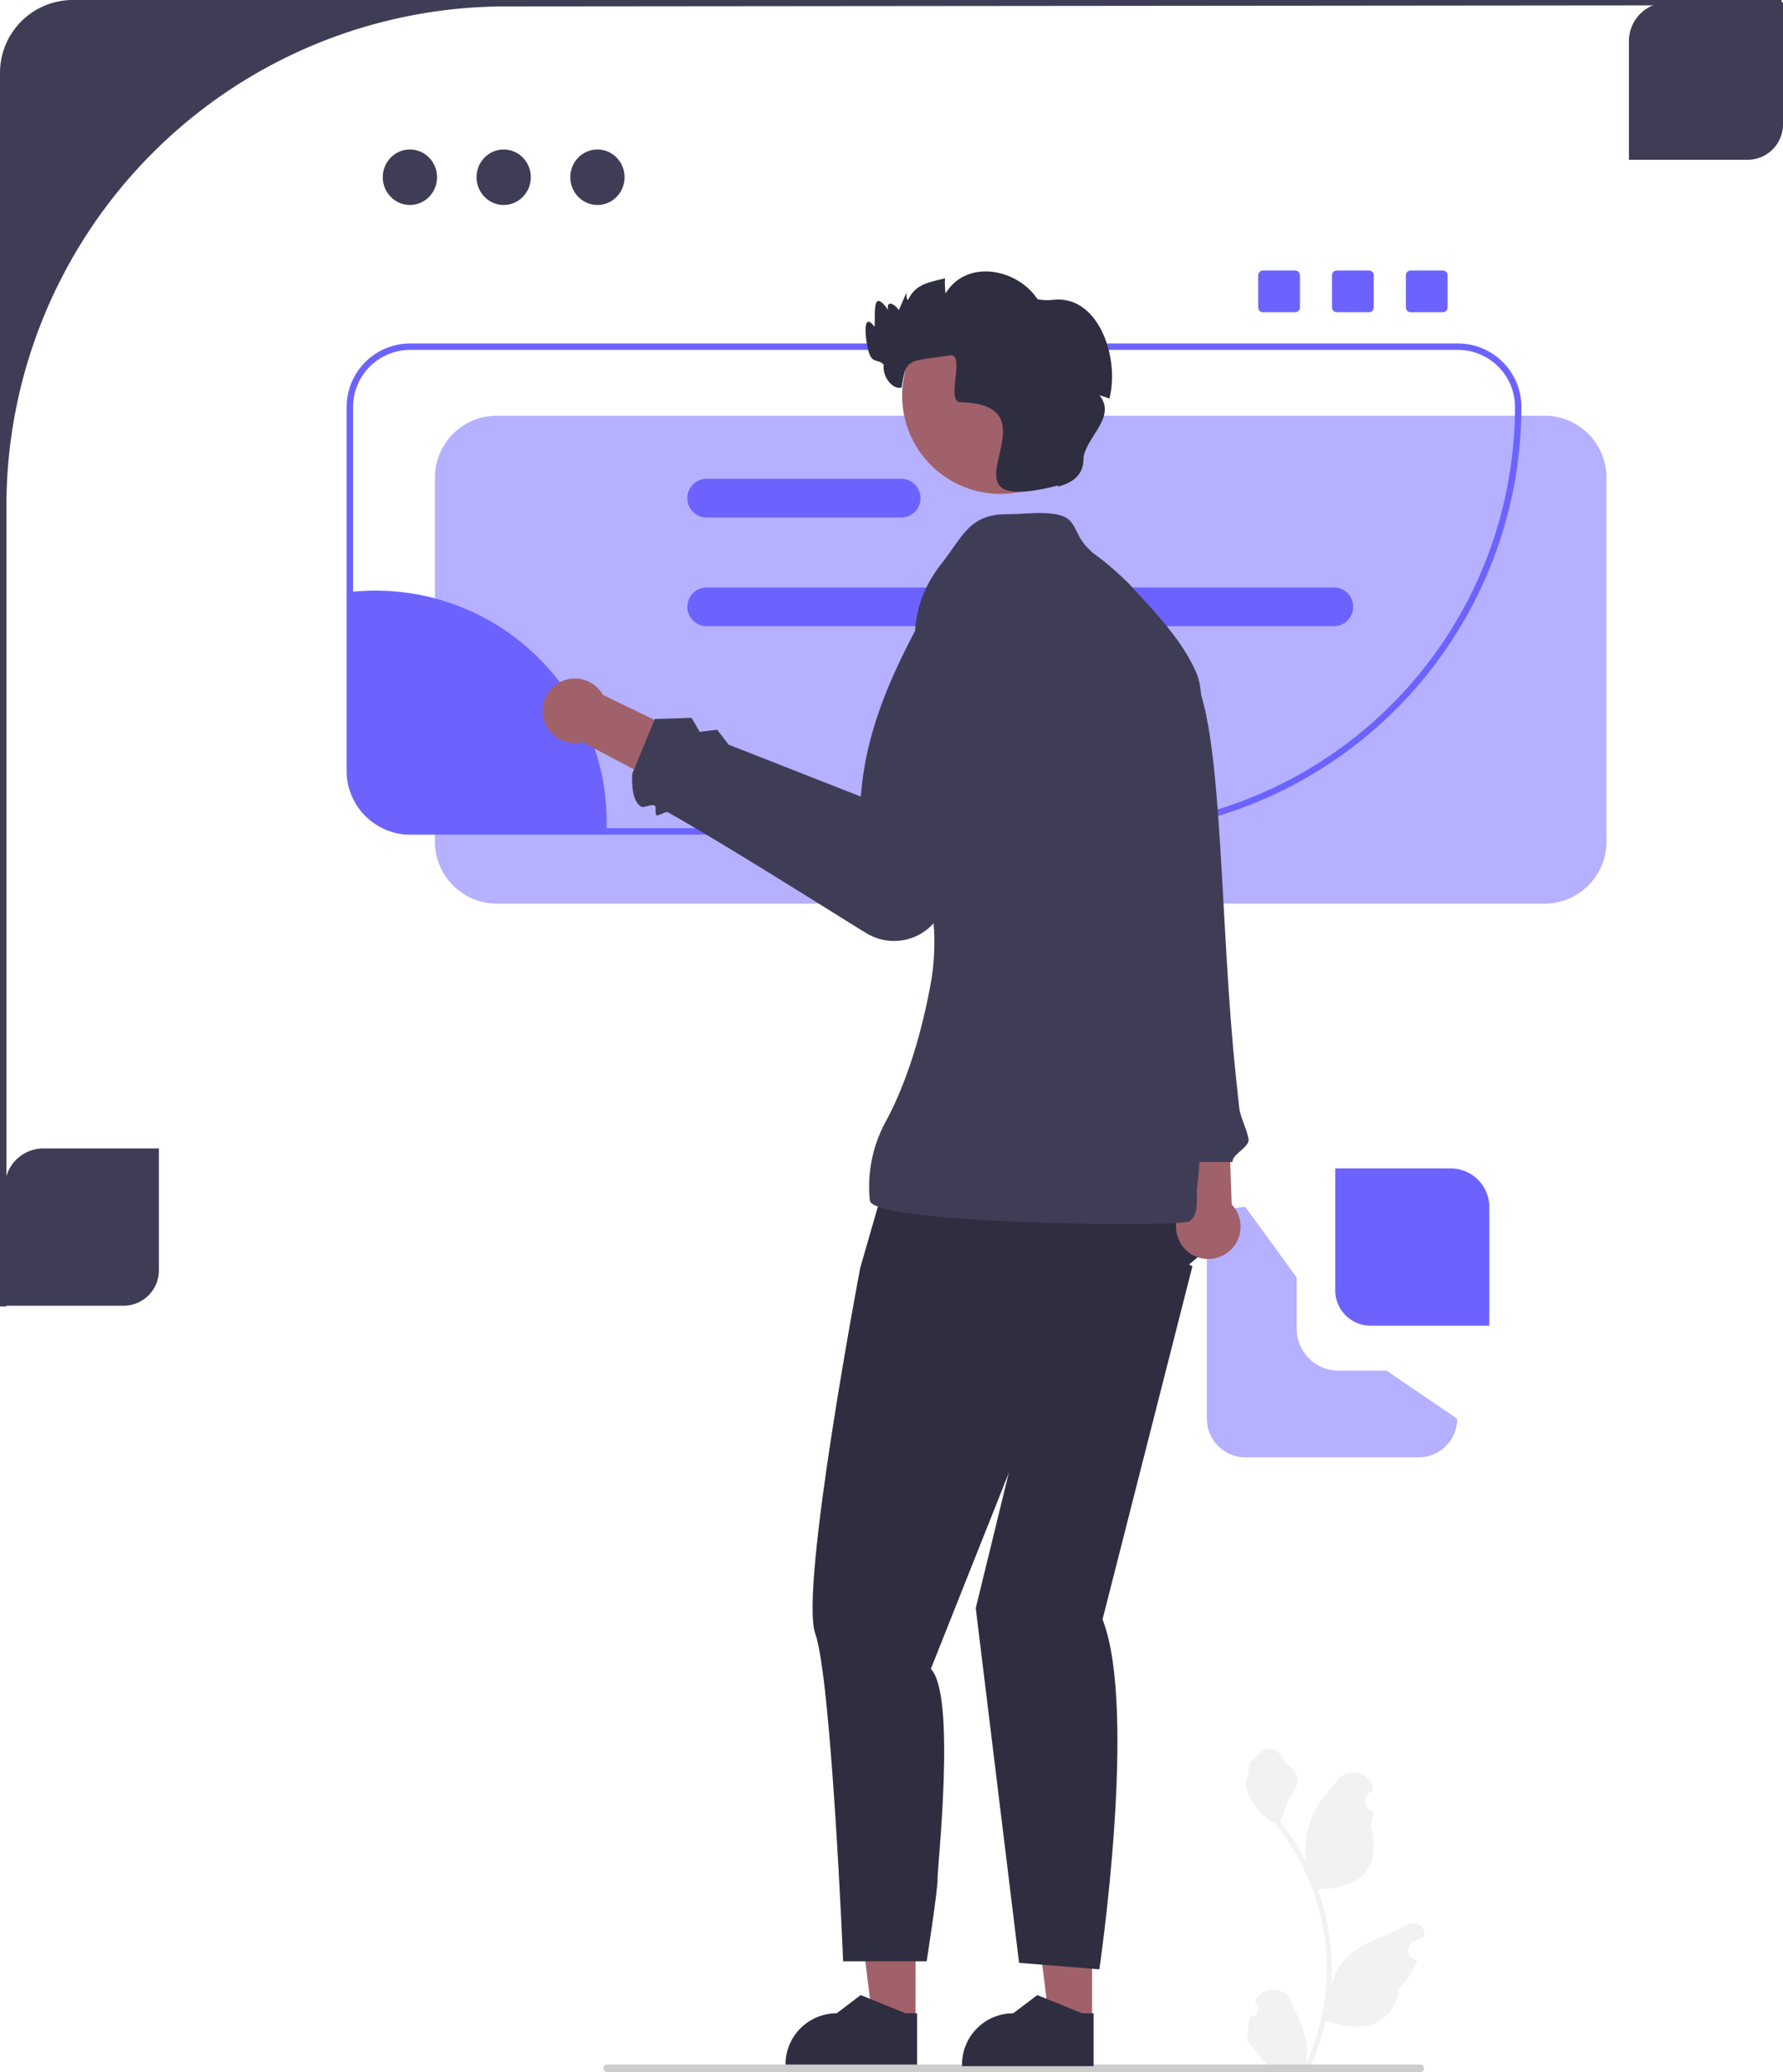<?xml version="1.0" encoding="UTF-8"?>
<svg xmlns="http://www.w3.org/2000/svg" id="Group_2790" data-name="Group 2790" width="329.929" height="383.409" viewBox="0 0 329.929 383.409">
  <path id="Path_3419" data-name="Path 3419" d="M23.475,386.876H1.5V364.9a7.148,7.148,0,0,1,7.127-7.127H30.009v22.569A6.541,6.541,0,0,1,23.475,386.876Z" transform="translate(-0.609 -145.281)" fill="#3f3d56"></path>
  <path id="Path_3420" data-name="Path 3420" d="M529.475,29.875H507.5V7.9A7.148,7.148,0,0,1,514.627.773h21.381V23.342A6.541,6.541,0,0,1,529.475,29.875Z" transform="translate(-206.08 -0.314)" fill="#3f3d56"></path>
  <g id="Group_2786" data-name="Group 2786" transform="translate(145.351 343.507)">
    <path id="Path_3421" data-name="Path 3421" d="M277.255,608.894H269.34l-3.766-30.531h11.683Z" transform="translate(-253.193 -578.362)" fill="#a0616a"></path>
    <path id="Path_3422" data-name="Path 3422" d="M269.068,634.676H244.727v-.308a9.475,9.475,0,0,1,9.474-9.474h0l4.446-3.373,8.3,3.374h2.125v9.782Z" transform="translate(-244.727 -595.887)" fill="#2f2e41"></path>
  </g>
  <path id="Path_3423" data-name="Path 3423" d="M267.2,362.311l-5.224,18.137s-11.285,59.354-8.315,67.67,5.158,60.62,5.158,60.62h15.452s2.081-13.269,2.02-15.266,3.5-34.069-1.249-38.821l20.788-52.266,32.666-27.321-12.809-15.9L267.2,362.311Z" transform="translate(-102.801 -145.845)" fill="#2f2e41"></path>
  <path id="Path_3424" data-name="Path 3424" d="M392.63,398.569v-9.5L383.127,376A7.148,7.148,0,0,0,376,383.127V415.2a7.148,7.148,0,0,0,7.127,7.127H415.2a7.148,7.148,0,0,0,7.127-7.127L409.26,406.29h-8.909A7.73,7.73,0,0,1,392.63,398.569Z" transform="translate(-152.682 -152.682)" fill="#6c63ff" opacity="0.5"></path>
  <path id="Path_3425" data-name="Path 3425" d="M340.834,219.778H146.951A11.464,11.464,0,0,1,135.5,208.327V140.951A11.464,11.464,0,0,1,146.951,129.5H340.834a11.464,11.464,0,0,1,11.451,11.451v67.376A11.464,11.464,0,0,1,340.834,219.778Z" transform="translate(-55.023 -52.586)" fill="#6c63ff" opacity="0.5"></path>
  <path id="Path_3426" data-name="Path 3426" d="M246.255,197.872H119.748A11.762,11.762,0,0,1,108,186.123V118.748A11.761,11.761,0,0,1,119.748,107H313.631a11.762,11.762,0,0,1,11.748,11.748,79.213,79.213,0,0,1-79.123,79.123ZM119.748,108.188a10.572,10.572,0,0,0-10.56,10.56v67.376a10.572,10.572,0,0,0,10.56,10.56H246.255a78.024,78.024,0,0,0,77.936-77.936,10.572,10.572,0,0,0-10.56-10.56H119.748Z" transform="translate(-43.855 -43.449)" fill="#6c63ff"></path>
  <g id="Group_2787" data-name="Group 2787" transform="translate(198.595 109.831)">
    <path id="Path_3427" data-name="Path 3427" d="M366.94,363.416l-1.257-17.8,10.066-2.137.66,18.862a5.972,5.972,0,1,1-9.468,1.07Z" transform="translate(-347.088 -249.31)" fill="#a0616a"></path>
    <path id="Path_3428" data-name="Path 3428" d="M338.247,184.923l-3.873,2.886,9.518,54.273L342.5,245.4l1.856,1.745.569,4.174,7.494,38.771h11.428c-.168-1.347,3.136-2.727,2.97-4.158-.191-1.635-1.529-4.109-1.72-5.836q-.088-.8-.177-1.616-.13-1.195-.26-2.413-.1-.943-.2-1.9c-1.461-13.789-2.062-29.306-2.906-42.7-1.076-17.081-2.547-30.72-6.7-32.949l-16.605-13.6Z" transform="translate(-334.375 -184.923)" fill="#3f3d56"></path>
  </g>
  <path id="Path_3429" data-name="Path 3429" d="M388.9,594.336a1.348,1.348,0,0,0,.977-2.336l-.092-.367.037-.088a3.62,3.62,0,0,1,6.677.025c1.092,2.63,2.482,5.265,2.825,8.045a10.708,10.708,0,0,1-.188,3.683,42.93,42.93,0,0,0,3.905-17.83,41.437,41.437,0,0,0-.257-4.623q-.213-1.887-.591-3.748a43.428,43.428,0,0,0-8.612-18.406,11.557,11.557,0,0,1-4.807-4.987,8.816,8.816,0,0,1-.8-2.409,10.879,10.879,0,0,0,.706-3.752c.326-.495.91-.741,1.266-1.224,1.771-2.4,4.212-1.982,5.486,1.281,2.721,1.374,2.748,3.652,1.078,5.842-1.062,1.394-1.208,3.28-2.141,4.772.1.123.2.242.292.364a43.706,43.706,0,0,1,4.562,7.227,18.17,18.17,0,0,1,1.085-8.44c1.038-2.5,2.984-4.614,4.7-6.78a3.729,3.729,0,0,1,6.643,1.831l.01.1q-.382.215-.748.457a1.828,1.828,0,0,0,.737,3.327l.037.006a18.188,18.188,0,0,1-.479,2.72c2.2,8.5-2.548,11.6-9.326,11.739-.15.077-.3.153-.445.226a44.61,44.61,0,0,1,2.4,11.3,42.312,42.312,0,0,1-.031,6.832l.012-.081a11.182,11.182,0,0,1,3.817-6.456c2.937-2.413,7.087-3.3,10.256-5.241a2.1,2.1,0,0,1,3.214,2.041l-.013.085a12.289,12.289,0,0,0-1.377.664q-.382.215-.747.457a1.828,1.828,0,0,0,.737,3.327l.037.006.077.012a18.206,18.206,0,0,1-3.349,5.244c-1.375,7.422-7.279,8.127-13.6,5.965h0a44.6,44.6,0,0,1-3,8.746h-10.7c-.038-.119-.073-.242-.107-.361a12.163,12.163,0,0,0,2.961-.176c-.794-.974-1.588-1.956-2.382-2.931a.665.665,0,0,1-.05-.057c-.4-.5-.809-.994-1.212-1.492h0a17.813,17.813,0,0,1,.522-4.538h0Z" transform="translate(-157.543 -221.221)" fill="#f2f2f2"></path>
  <path id="Path_3430" data-name="Path 3430" d="M187.983,643.872a.7.7,0,0,0,.707.707H339.127a.707.707,0,1,0,0-1.414H188.69a.7.7,0,0,0-.707.707Z" transform="translate(-76.334 -261.169)" fill="#ccc"></path>
  <path id="Path_3431" data-name="Path 3431" d="M13.476,0A13.476,13.476,0,0,0,0,13.476V241.73H1.188V93.651A92.463,92.463,0,0,1,93.651,1.188l236.2-.216L329.632,0Z" fill="#3f3d56"></path>
  <path id="Path_3432" data-name="Path 3432" d="M156.514,226.763c0,.8-.024,1.592-.065,2.376h-36.3A11.155,11.155,0,0,1,109,217.985V184.261a43.342,43.342,0,0,1,4.751-.261A42.766,42.766,0,0,1,156.514,226.763Z" transform="translate(-44.262 -74.717)" fill="#6c63ff"></path>
  <path id="Path_3433" data-name="Path 3433" d="M333.767,183H217.731a3.585,3.585,0,0,0,0,7.17H333.767a3.585,3.585,0,0,0,0-7.17Z" transform="translate(-86.958 -74.309)" fill="#6c63ff"></path>
  <path id="Path_3434" data-name="Path 3434" d="M253.708,149.152H217.73a3.585,3.585,0,0,0,0,7.17h35.977a3.585,3.585,0,0,0,0-7.17Z" transform="translate(-86.958 -60.566)" fill="#6c63ff"></path>
  <g id="Group_2788" data-name="Group 2788" transform="translate(178.017 343.507)">
    <path id="Path_3435" data-name="Path 3435" d="M332.255,608.894H324.34l-3.766-30.531h11.683Z" transform="translate(-308.193 -578.362)" fill="#a0616a"></path>
    <path id="Path_3436" data-name="Path 3436" d="M324.068,634.676H299.727v-.308a9.475,9.475,0,0,1,9.474-9.474h0l4.446-3.373,8.3,3.374h2.125v9.782Z" transform="translate(-299.727 -595.887)" fill="#2f2e41"></path>
  </g>
  <path id="Path_3437" data-name="Path 3437" d="M309.048,376.5l4.158,36.23L304,450.444l8.018,65.629,14.848,1.188s7.127-48.108.594-64.738l16.63-65.332-12.473-7.127Z" transform="translate(-123.445 -152.885)" fill="#2f2e41"></path>
  <path id="Path_3438" data-name="Path 3438" d="M311.034,166.1c-2.62-2.8-1.723-5.346-5.774-6.06-2.746-.484-6.052,0-8.864,0-7.068-.007-8.13,3.9-12.2,9.094-10.481,13.374-.73,24.106-3.205,40.095-2.3,14.857,3.864,22.947,1.134,37.844-1.3,7.091-3.819,17.076-8.227,25.231a25.136,25.136,0,0,0-3,14.731c.528,4.416,57.556,4.931,59.134,3.844,1.858-1.279,1.23-4.022,1.411-5.933.492-5.177.992-8.8-.251-14.091-1.168-4.969-1.146-10.742-1.163-15.877-.016-4.951-6.989,3.222-6.584-1.72.517-6.3,1.541-12.472,2.67-18.718.873-4.835,1.216-9.8,2.5-14.538,1.478-5.453,3.241-10.25,3.3-15.97.046-4.452,1.121-10.675-.649-14.754-2.607-6.009-7.866-11.419-12.3-16.232a53.8,53.8,0,0,0-6.915-5.934" transform="translate(-109.939 -64.899)" fill="#3f3d56"></path>
  <g id="Group_2789" data-name="Group 2789" transform="translate(100.404 113.816)">
    <path id="Path_3439" data-name="Path 3439" d="M180.215,214.417l16.057,7.775-3.162,9.792-16.684-8.824a5.972,5.972,0,1,1,3.789-8.743Z" transform="translate(-169.05 -199.652)" fill="#a0616a"></path>
    <path id="Path_3440" data-name="Path 3440" d="M240.791,250.775c-1.538-.815-24.966-15.755-37.284-22.7-.231-.13-1.821.722-2.043.6-.339-.191-.017-1.607-.333-1.785-.686-.386-1.967.489-2.535.168-2.058-1.16-1.622-6.108-1.622-6.108l4.158-10.1,6.8-.217,1.518,2.593,3.223-.388,2.123,2.764,24.465,9.6c.951-12.757,6.052-23.28,11.578-33.575l2.234.422a10.568,10.568,0,0,1,8.469,12.083l-6.452,39.6a9.823,9.823,0,0,1-14.295,7.037Z" transform="translate(-180.373 -191.631)" fill="#3f3d56"></path>
  </g>
  <circle id="Ellipse_399" data-name="Ellipse 399" cx="18.177" cy="18.177" r="18.177" transform="translate(166.934 55.029)" fill="#a0616a"></circle>
  <path id="Path_3441" data-name="Path 3441" d="M314.791,108.1a14.211,14.211,0,0,0-1.823-.606c3.119,3.927-2.147,7.373-2.964,11.392.068,3.19-1.676,4.638-4.728,5.511l.071-.249c-24.821,6.358,1.362-14.806-18.044-15.389-2.958.173.992-9.127-2.049-8.659-7.721,1.188-8.081.372-8.909,5.94-1.5.492-3.564-1.782-3.32-4.158-.55-1-1.988-.36-2.566-1.877-.612-1.158-1.776-8.731.879-5.191.176-2.417-.508-7.357,2.507-3.136-.392-1.92,1.275-1.089,1.972.053.493-1.123.986-2.239,1.473-3.362a2.209,2.209,0,0,0,.2,1.556c1.4-2.976,3.54-3.246,6.877-4.086a15.743,15.743,0,0,0,.107,2.8c3.876-6.421,13.261-4.627,17,1.046,2.372.542,3.374-.279,5.75.314,6.383,1.6,9.3,11.439,7.561,18.1Z" transform="translate(-109.506 -34.341)" fill="#2f2e41"></path>
  <path id="Path_3442" data-name="Path 3442" d="M422.533,393.1h21.975V371.127A7.148,7.148,0,0,0,437.382,364H416v22.569A6.541,6.541,0,0,0,422.533,393.1Z" transform="translate(-168.925 -147.809)" fill="#6c63ff"></path>
  <ellipse id="Ellipse_400" data-name="Ellipse 400" cx="5.023" cy="5.135" rx="5.023" ry="5.135" transform="translate(70.826 27.657)" fill="#3f3d56"></ellipse>
  <ellipse id="Ellipse_401" data-name="Ellipse 401" cx="5.023" cy="5.135" rx="5.023" ry="5.135" transform="translate(88.177 27.657)" fill="#3f3d56"></ellipse>
  <ellipse id="Ellipse_402" data-name="Ellipse 402" cx="5.023" cy="5.135" rx="5.023" ry="5.135" transform="translate(105.528 27.657)" fill="#3f3d56"></ellipse>
  <path id="Path_3443" data-name="Path 3443" d="M392.891,84.273a.892.892,0,0,0-.891.891V91.1a.892.892,0,0,0,.891.891h5.939a.892.892,0,0,0,.891-.891V85.164a.892.892,0,0,0-.891-.891Z" transform="translate(-159.179 -34.221)" fill="#6c63ff"></path>
  <path id="Path_3444" data-name="Path 3444" d="M415.891,84.273a.892.892,0,0,0-.891.891V91.1a.892.892,0,0,0,.891.891h5.939a.892.892,0,0,0,.891-.891V85.164a.892.892,0,0,0-.891-.891Z" transform="translate(-168.519 -34.221)" fill="#6c63ff"></path>
  <path id="Path_3445" data-name="Path 3445" d="M438.891,84.273a.892.892,0,0,0-.891.891V91.1a.892.892,0,0,0,.891.891h5.939a.892.892,0,0,0,.891-.891V85.164a.892.892,0,0,0-.891-.891Z" transform="translate(-177.858 -34.221)" fill="#6c63ff"></path>
</svg>
